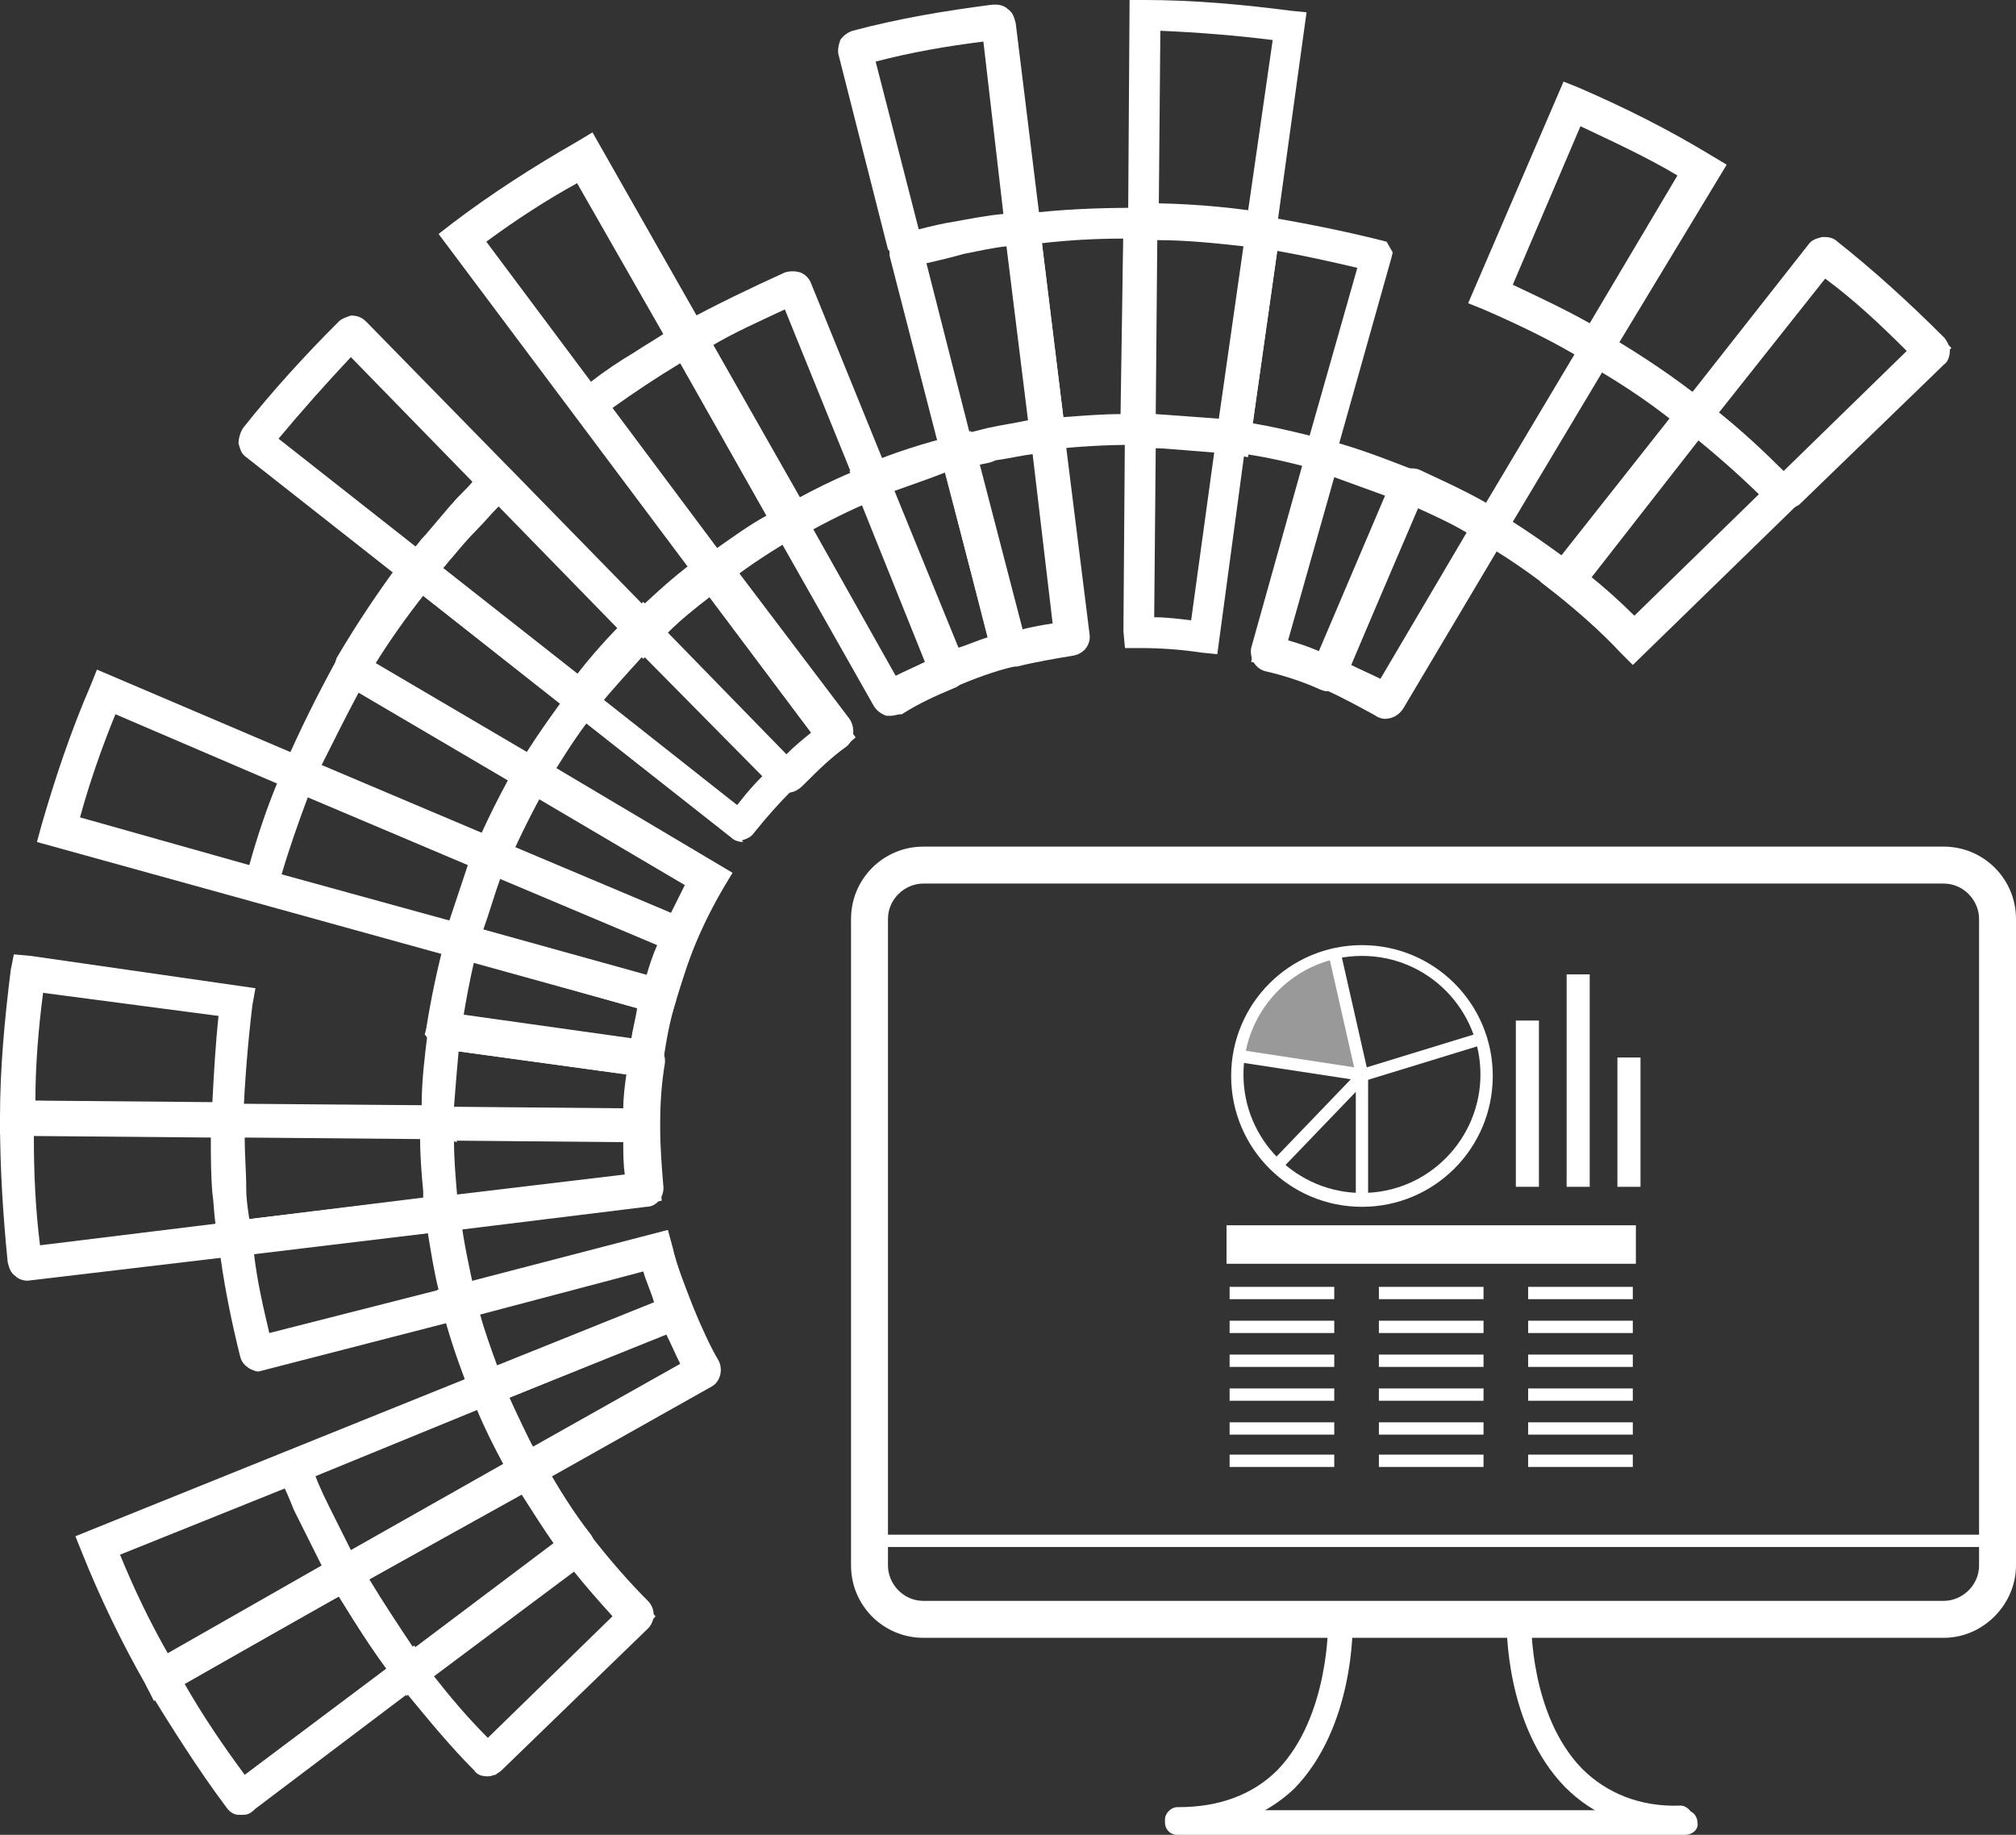 <?xml version="1.0" encoding="utf-8"?>
<!-- Generator: Adobe Illustrator 18.1.0, SVG Export Plug-In . SVG Version: 6.00 Build 0)  -->
<!DOCTYPE svg PUBLIC "-//W3C//DTD SVG 1.1//EN" "http://www.w3.org/Graphics/SVG/1.1/DTD/svg11.dtd">
<svg version="1.1" xmlns="http://www.w3.org/2000/svg" xmlns:xlink="http://www.w3.org/1999/xlink" x="0px" y="0px"
	 viewBox="0 0 131 119.2" width="131" height="119.2" enable-background="new 0 0 131 119.2" xml:space="preserve">
<rect x="0" y="0" width="131" height="119.2" fill="#333333" stroke="none"/>
<g id="Layer_2">
	<g>
		<path fill="#FFFFFF" d="M126.3,106.4H60c-2.6,0-4.7-2.1-4.7-4.7v-42c0-2.6,2.1-4.7,4.7-4.7h66.3c2.6,0,4.7,2.1,4.7,4.7v42
			C131,104.2,128.9,106.4,126.3,106.4z M60,57.4c-1.2,0-2.3,1-2.3,2.3v42c0,1.2,1,2.3,2.3,2.3h66.3c1.2,0,2.3-1,2.3-2.3v-42
			c0-1.2-1-2.3-2.3-2.3H60z"/>
		<path fill="#FFFFFF" d="M129.9,100.5H56.5c-0.2,0-0.4-0.2-0.4-0.4s0.2-0.4,0.4-0.4h73.4c0.2,0,0.4,0.2,0.4,0.4
			S130.1,100.5,129.9,100.5z"/>
		<g>
			<path fill="#FFFFFF" d="M76.6,119c0,0-0.1,0-0.1,0c-0.5,0-0.8-0.4-0.8-0.8c0-0.4,0.4-0.8,0.8-0.8c0,0,0.1,0,0.1,0
				c2.6,0,4.8-0.8,6.4-2.4c3.4-3.5,3.3-9.6,3.3-9.6c0-0.5,0.3-0.8,0.8-0.8c0.4,0,0.8,0.3,0.8,0.8c0,0.3,0.1,6.8-3.8,10.8
				C82.2,118,79.6,119,76.6,119z"/>
			<path fill="#FFFFFF" d="M109.2,119c-3.1,0-5.6-1-7.5-2.9c-3.9-4-3.8-10.5-3.8-10.8c0-0.5,0.4-0.8,0.8-0.8c0.5,0,0.8,0.4,0.8,0.8
				c0,0.1-0.1,6.1,3.3,9.6c1.6,1.6,3.8,2.5,6.4,2.4c0,0,0,0,0,0c0.4,0,0.8,0.4,0.8,0.8c0,0.5-0.4,0.8-0.8,0.8
				C109.3,119,109.3,119,109.2,119z"/>
			<path fill="#FFFFFF" d="M109.5,119.2h-33c-0.5,0-0.8-0.4-0.8-0.8c0-0.5,0.4-0.8,0.8-0.8h33c0.5,0,0.8,0.4,0.8,0.8
				C110.4,118.8,110,119.2,109.5,119.2z"/>
		</g>
		<g>
			<g>
				<rect x="79.9" y="83.6" fill="#FFFFFF" width="6.8" height="0.8"/>
				<rect x="79.9" y="85.8" fill="#FFFFFF" width="6.8" height="0.8"/>
				<rect x="79.9" y="88" fill="#FFFFFF" width="6.8" height="0.8"/>
				<rect x="79.9" y="90.2" fill="#FFFFFF" width="6.8" height="0.8"/>
				<rect x="79.9" y="92.4" fill="#FFFFFF" width="6.8" height="0.8"/>
				<rect x="79.9" y="94.5" fill="#FFFFFF" width="6.8" height="0.8"/>
			</g>
			<g>
				<rect x="89.6" y="83.6" fill="#FFFFFF" width="6.8" height="0.8"/>
				<rect x="89.6" y="85.8" fill="#FFFFFF" width="6.8" height="0.8"/>
				<rect x="89.6" y="88" fill="#FFFFFF" width="6.8" height="0.8"/>
				<rect x="89.6" y="90.2" fill="#FFFFFF" width="6.8" height="0.8"/>
				<rect x="89.6" y="92.4" fill="#FFFFFF" width="6.8" height="0.8"/>
				<rect x="89.6" y="94.5" fill="#FFFFFF" width="6.8" height="0.8"/>
			</g>
			<g>
				<rect x="99.3" y="83.6" fill="#FFFFFF" width="6.8" height="0.8"/>
				<rect x="99.3" y="85.8" fill="#FFFFFF" width="6.8" height="0.8"/>
				<rect x="99.3" y="88" fill="#FFFFFF" width="6.8" height="0.8"/>
				<rect x="99.3" y="90.2" fill="#FFFFFF" width="6.8" height="0.8"/>
				<rect x="99.3" y="92.4" fill="#FFFFFF" width="6.8" height="0.8"/>
				<rect x="99.3" y="94.5" fill="#FFFFFF" width="6.8" height="0.8"/>
			</g>
			<rect x="98.5" y="66.3" fill="#FFFFFF" width="1.5" height="10.8"/>
			<rect x="101.8" y="63.3" fill="#FFFFFF" width="1.5" height="13.8"/>
			<rect x="105.1" y="68.7" fill="#FFFFFF" width="1.5" height="8.4"/>
			<g>
				<line fill="#FFFFFF" x1="79.7" y1="80.9" x2="106.3" y2="80.9"/>
				<rect x="79.7" y="79.6" fill="#FFFFFF" width="26.6" height="2.5"/>
			</g>
			<path opacity="0.5" fill="#FFFFFF" d="M80.6,68.8c3,0.5,7.8,1.1,7.8,1.1l-1.8-7.7C83.4,62.9,81,65.5,80.6,68.8z"/>
			<g>
				<g>
					<path fill="#FFFFFF" d="M88.5,78.4c-4.7,0-8.5-3.8-8.5-8.5s3.8-8.5,8.5-8.5s8.5,3.8,8.5,8.5S93.2,78.4,88.5,78.4z M88.5,62.1
						c-4.3,0-7.7,3.5-7.7,7.7c0,4.3,3.5,7.7,7.7,7.7c4.3,0,7.7-3.5,7.7-7.7C96.2,65.6,92.8,62.1,88.5,62.1z"/>
				</g>
				<g>
					<rect x="88.1" y="69.9" fill="#FFFFFF" width="0.8" height="8.1"/>
					
						<rect x="92" y="64.6" transform="matrix(0.293 0.956 -0.956 0.293 130.976 -39.798)" fill="#FFFFFF" width="0.8" height="8.1"/>
					
						<rect x="83.5" y="65.5" transform="matrix(0.221 0.975 -0.975 0.221 132.506 -34.116)" fill="#FFFFFF" width="8.1" height="0.8"/>
					
						<rect x="80.4" y="68.8" transform="matrix(0.989 0.151 -0.151 0.989 11.442 -11.979)" fill="#FFFFFF" width="8.1" height="0.8"/>
					
						<rect x="85.3" y="68.7" transform="matrix(0.721 0.693 -0.693 0.721 74.405 -39.074)" fill="#FFFFFF" width="0.8" height="8.1"/>
				</g>
			</g>
		</g>
	</g>
</g>
<g id="Layer_1">
	<g id="XMLID_6287_">
		<g id="XMLID_6348_">
			<g>
				<path fill="#FFFFFF" d="M10,110.5l-0.5-1c-1.6-2.8-3-5.7-4.2-8.7l-0.4-1l25.3-10.2c-0.6-1.6-1.1-3.1-1.5-4.7l-0.3-1.1l15-3.9
					l0.3,1.1c0.3,1.3,0.8,2.5,1.3,3.8l0.4,1l-12.3,5c0.6,1.4,1.3,2.8,2.1,4.2l0.5,1L10,110.5z M7.5,100.9c1,2.3,2.1,4.6,3.3,6.8
					L33,95.2c-0.7-1.2-1.3-2.5-1.8-3.8L7.5,100.9z M30.9,85.3c0.4,1.3,0.8,2.5,1.3,3.8l10.7-4.3c-0.3-0.8-0.6-1.6-0.8-2.4L30.9,85.3
					z"/>
				<path fill="#FFFFFF" d="M10.1,110.2l-0.5-0.9c-1.5-2.7-2.9-5.6-4.1-8.4l-0.4-0.9l14.4-5.8l0.4,0.9c0.3,0.8,0.6,1.5,1,2.3
					c0.7,1.5,1.4,2.9,2.2,4.3l0.5,0.9L10.1,110.2z M7.8,101c0.9,2.2,1.9,4.3,3.1,6.4l10-5.7c-0.6-1.2-1.2-2.4-1.8-3.6
					c-0.2-0.5-0.4-1-0.6-1.4L7.8,101z"/>
				<path fill="#FFFFFF" d="M22.1,103.4l-0.5-0.9c-0.6-1.1-1.2-2.2-1.8-3.3c-0.6-1.1-1.1-2.3-1.5-3.5l-0.4-0.9l14.2-5.7l0.4,0.9
					c0.7,1.7,1.5,3.4,2.4,5l0.5,0.9L22.1,103.4z M20.5,95.9c0.3,0.8,0.7,1.6,1.1,2.4c0.4,0.8,0.8,1.6,1.2,2.4l9.9-5.6
					c-0.6-1.1-1.2-2.3-1.7-3.5L20.5,95.9z"/>
				<path fill="#FFFFFF" d="M31.2,91.4l-0.4-0.9c-0.7-1.8-1.3-3.7-1.8-5.5l-0.3-1l14.6-3.7l0.3,1c0.3,1.2,0.7,2.4,1.2,3.6l0.4,0.9
					L31.2,91.4z M31.2,85.4c0.3,1.1,0.7,2.2,1.1,3.3l10.2-4.1c-0.2-0.7-0.5-1.3-0.7-2L31.2,85.4z"/>
				<path fill="#FFFFFF" d="M15.9,73.9L0,73.7l0-1.1c0-3.2,0.3-6.4,0.7-9.6L0.9,62L2,62.1l14.6,2.1l-0.2,1.1c-0.3,2.5-0.5,5-0.6,7.5
					L15.9,73.9z M2,71.8l11.9,0.1c0-2,0.2-4,0.4-6L2.6,64.2C2.3,66.7,2.1,69.3,2,71.8z"/>
				<path fill="#FFFFFF" d="M15.7,73.7L0.2,73.5l0-1c0-3.1,0.3-6.2,0.7-9.3l0.1-1l15.3,2.1l-0.1,1c-0.3,2.4-0.5,4.9-0.5,7.3
					L15.7,73.7z M2.3,71.5l11.5,0.1c0.1-1.9,0.2-3.7,0.4-5.6L2.8,64.5C2.5,66.8,2.3,69.2,2.3,71.5z"/>
				<path fill="#FFFFFF" d="M43.6,66.1L2.4,54.7l0.3-1.1c0.9-3.1,1.9-6.1,3.2-9.1l0.4-1l25.1,10.7c0.7-1.5,1.4-3,2.3-4.4l0.6-1
					l13.3,7.9l-0.6,1c-0.7,1.2-1.3,2.4-1.8,3.6c-0.5,1.2-0.9,2.5-1.3,3.8L43.6,66.1z M4.9,53.3l37.3,10.3c0.3-1.1,0.7-2.1,1.1-3.1
					c0.4-1.1,0.9-2.1,1.5-3.1l-9.9-5.8c-0.8,1.4-1.5,2.8-2.1,4.3l-0.4,0.9l-25-10.6C6.4,48.5,5.6,50.9,4.9,53.3z"/>
				<path fill="#FFFFFF" d="M43.4,65.8l-14.5-4l0.3-1c0.5-1.9,1.2-3.7,1.9-5.5l0.4-0.9l13.8,5.9l-0.4,0.9c-0.5,1.1-0.9,2.4-1.2,3.6
					L43.4,65.8z M31.4,60.4L42,63.4c0.2-0.7,0.4-1.3,0.7-2l-10.2-4.3C32.1,58.2,31.8,59.3,31.4,60.4z"/>
				<path fill="#FFFFFF" d="M30.6,62.3l-14.8-4.1l0.3-1c0.7-2.4,1.5-4.8,2.5-7.1l0.4-0.9l14.1,6l-0.4,0.9c-0.7,1.7-1.3,3.4-1.8,5.3
					L30.6,62.3z M18.3,56.8l10.9,3c0.4-1.2,0.8-2.4,1.2-3.6l-10.4-4.4C19.4,53.4,18.8,55.1,18.3,56.8z"/>
				<path fill="#FFFFFF" d="M44.6,62l-13.8-5.9l0.4-0.9c0.7-1.8,1.6-3.5,2.6-5.2l0.5-0.9l12.9,7.6l-0.5,0.9
					c-0.6,1.1-1.2,2.2-1.7,3.4L44.6,62z M33.4,55l10.2,4.3c0.3-0.6,0.6-1.2,0.9-1.8L35,51.9C34.4,52.9,33.9,54,33.4,55z"/>
				<path fill="#FFFFFF" d="M17.6,58.7L2.7,54.5l0.3-1c0.8-3,1.9-6,3.1-8.8l0.4-0.9l14.2,6l-0.4,0.9c-1,2.3-1.8,4.6-2.4,6.9
					L17.6,58.7z M5.2,53.1l11,3.1c0.5-1.8,1.1-3.6,1.8-5.3L7.5,46.4C6.6,48.6,5.8,50.9,5.2,53.1z"/>
				<path fill="#FFFFFF" d="M61,45l-5.8-14.4l1-0.4c1.9-0.8,3.8-1.4,5.8-1.9l1.1-0.3L67,43l-1.1,0.3c-1.3,0.3-2.6,0.8-3.8,1.3L61,45
					z M57.8,31.8l4.3,10.7c0.8-0.3,1.6-0.6,2.4-0.8l-2.9-11.1C60.4,30.9,59.1,31.3,57.8,31.8z"/>
				<path fill="#FFFFFF" d="M61.1,44.7l-5.6-13.9l0.9-0.4c1.8-0.7,3.7-1.4,5.5-1.8l1-0.3l3.8,14.5l-1,0.3c-1.2,0.3-2.4,0.7-3.6,1.2
					L61.1,44.7z M58.1,31.9l4.1,10.2c0.7-0.2,1.3-0.5,2-0.7l-2.8-10.7C60.4,31.1,59.2,31.5,58.1,31.9z"/>
				<path fill="#FFFFFF" d="M106.1,43.2l-0.8-0.8c-1.3-1.4-2.8-2.7-4.3-3.9l-0.9-0.7l9.8-12.4l0.9,0.7c2.1,1.6,4,3.4,5.8,5.3
					l0.8,0.8L106.1,43.2z M102.9,37.5c1.1,0.9,2.2,1.9,3.2,2.9l8.5-8.2c-1.4-1.4-2.8-2.7-4.3-3.9L102.9,37.5z"/>
				<path fill="#FFFFFF" d="M106.1,42.8l-0.7-0.7c-1.3-1.3-2.7-2.6-4.2-3.7l-0.8-0.6l9.5-12.1l0.8,0.6c2,1.6,3.9,3.3,5.7,5.1
					l0.7,0.7L106.1,42.8z M103.3,37.4c1,0.8,2,1.7,2.9,2.6l8.1-7.9c-1.3-1.3-2.6-2.4-4-3.6L103.3,37.4z"/>
				<path fill="#FFFFFF" d="M67.3,29.3L65.5,14l1-0.1c2.4-0.3,4.8-0.4,7.3-0.4l1.3,0l-0.2,15.4l-1.3,0c-1.7,0-3.5,0.1-5.3,0.3
					L67.3,29.3z M67.7,15.8l1.4,11.3c1.3-0.1,2.6-0.2,3.8-0.2L73,15.5C71.2,15.5,69.4,15.6,67.7,15.8z"/>
				<path fill="#FFFFFF" d="M82.8,16l-1-0.2c-2.4-0.3-5-0.5-7.5-0.6l-1,0L73.4,0l1,0c3.2,0,6.4,0.3,9.5,0.7l1,0.1L82.8,16z
					 M75.3,13.3c2,0.1,3.9,0.2,5.8,0.4l1.6-11.1c-2.4-0.3-4.9-0.5-7.3-0.6L75.3,13.3z"/>
				<path fill="#FFFFFF" d="M46.1,38.7L28.5,15.2l0.9-0.7c2.5-1.9,5.3-3.7,8.1-5.3l1-0.6l14.5,25.5l-1,0.6c-1.7,1-3.3,2-4.8,3.2
					L46.1,38.7z M31.3,15.6l15.3,20.3c1.1-0.8,2.3-1.6,3.6-2.4L37.6,11.5C35.4,12.8,33.3,14.2,31.3,15.6z"/>
				<path fill="#FFFFFF" d="M46.2,38.4L37,26.1l0.8-0.6c2-1.5,4.1-2.9,6.3-4.2l0.9-0.5l7.6,13.4l-0.9,0.5c-1.6,0.9-3.2,2-4.7,3.1
					L46.2,38.4z M39.8,26.5l6.8,9.1c1-0.7,2.1-1.5,3.2-2.1l-5.6-9.9C42.7,24.5,41.2,25.5,39.8,26.5z"/>
				<path fill="#FFFFFF" d="M38,27.5l-9.2-12.2l0.8-0.6c2.5-1.9,5.1-3.6,7.8-5.1l0.9-0.5l7.5,13.3L45,22.9c-0.9,0.5-1.8,1.1-2.7,1.6
					c-1.2,0.8-2.3,1.6-3.4,2.4L38,27.5z M31.6,15.7l6.8,9.1c0.9-0.7,1.8-1.3,2.8-1.9c0.6-0.4,1.3-0.8,1.9-1.2l-5.6-9.8
					C35.5,13,33.5,14.3,31.6,15.7z"/>
				<path fill="#FFFFFF" d="M104.1,24.1l-1-0.6c-2.1-1.3-4.4-2.4-6.7-3.4l-1-0.4l6.2-14.4l1,0.4c3,1.3,5.8,2.7,8.6,4.4l1,0.6
					L104.1,24.1z M98,18.7c1.9,0.8,3.7,1.7,5.4,2.7l6-10c-2.2-1.3-4.4-2.4-6.8-3.4L98,18.7z"/>
				<path fill="#FFFFFF" d="M104.1,23.8l-0.9-0.5c-2.1-1.2-4.3-2.4-6.6-3.3l-0.9-0.4l6-14l0.9,0.4c2.9,1.2,5.7,2.7,8.3,4.2l0.9,0.5
					L104.1,23.8z M98.3,18.5c1.7,0.8,3.4,1.6,5,2.5l5.7-9.6c-2-1.2-4.2-2.2-6.3-3.2L98.3,18.5z"/>
			</g>
		</g>
		<g id="XMLID_6308_">
			<g>
				<path fill="#FFFFFF" d="M15.7,117.9l-0.2,0c-0.3,0-0.6-0.2-0.8-0.5c-1.8-2.4-3.5-5.1-5.1-7.7c-0.2-0.3-0.2-0.7-0.1-1
					c0.1-0.3,0.3-0.6,0.6-0.8l11.6-6.6c0.6-0.3,1.4-0.1,1.8,0.5c1,1.8,2.1,3.5,3.3,5.2l0.1-0.1L27,107l9.7-7.3
					c0.5-0.4,1.4-0.3,1.8,0.2c1.1,1.4,2.3,2.8,3.6,4.1c0.5,0.5,0.5,1.3,0,1.8l-9.5,9.2c-0.2,0.2-0.6,0.4-0.9,0.4
					c-0.4,0-0.7-0.1-0.9-0.4c-1.5-1.5-2.9-3.2-4.3-4.9l-0.1,0.1l0-0.1l-9.8,7.4C16.2,117.9,16,117.9,15.7,117.9z M11.7,109.3
					c1.3,2.2,2.7,4.3,4.2,6.4l9.6-7.2c-1.2-1.6-2.3-3.3-3.3-5.1L11.7,109.3z M27.9,108.8c1.2,1.5,2.5,3,3.8,4.4l8.4-8.3
					c-1-1.1-1.9-2.1-2.8-3.2L27.9,108.8z"/>
				<path fill="#FFFFFF" d="M15.7,117.7l-0.1,0l-0.4-0.1l-0.3-0.4c-1.8-2.4-3.5-5-5.1-7.7l-0.2-0.3l0.2-0.9l0.4-0.3l11.9-6.7l0.9,0
					l0.3,0.5c1.2,2.1,2.5,4.1,4,6l0.6,0.8l-0.8,0.7l-11,8.2L15.7,117.7z M12,109.4c1.2,2.1,2.5,4,3.9,5.9l9.2-6.9
					c-1.1-1.5-2.1-3.1-3.1-4.7L12,109.4z"/>
				<path fill="#FFFFFF" d="M31.7,115.3l-0.5,0l-0.3-0.3c-1.7-1.8-3.4-3.7-4.9-5.6l-0.2-0.3l0.1-0.9l0.4-0.3l10.8-8.1l0.9,0l0.3,0.4
					c1.1,1.4,2.3,2.8,3.6,4.1l0.7,0.7l-0.7,0.8l-9.7,9.5L31.7,115.3z M28.2,108.9c1.1,1.4,2.2,2.7,3.5,4l8.1-7.9
					c-0.9-1-1.7-1.9-2.5-2.9L28.2,108.9z"/>
				<path fill="#FFFFFF" d="M34.3,96.6l-0.3,0c-0.3-0.1-0.6-0.3-0.8-0.6c-0.9-1.6-1.7-3.4-2.5-5.1c-0.1-0.3-0.1-0.7,0-1
					c0.1-0.3,0.4-0.6,0.7-0.7l12-4.8c0.7-0.3,1.4,0.1,1.7,0.7c0.5,1.1,1,2.3,1.6,3.3c0.3,0.6,0.1,1.4-0.5,1.7L35,96.4
					C34.8,96.5,34.5,96.6,34.3,96.6z M32.8,90.7c0.5,1.2,1.1,2.5,1.7,3.6l10-5.7c-0.4-0.7-0.8-1.5-1.1-2.3L32.8,90.7z"/>
				<path fill="#FFFFFF" d="M34.3,96.4l-0.3,0l-0.4-0.1l-0.3-0.4c-0.9-1.7-1.8-3.4-2.5-5.1l-0.2-0.4l0.3-0.8l0.4-0.2l12.2-4.9l0.9,0
					l0.3,0.6c0.5,1.2,1,2.3,1.6,3.4l0.2,0.4l-0.2,0.8l-0.4,0.2l-11.5,6.5L34.3,96.4z M33.1,90.8c0.5,1.1,1,2.1,1.5,3.2l9.6-5.4
					c-0.3-0.6-0.6-1.3-0.9-1.9L33.1,90.8z"/>
				<path fill="#FFFFFF" d="M1.8,83.2c-0.3,0-0.6-0.1-0.8-0.3c-0.3-0.2-0.4-0.5-0.5-0.9C0.2,79,0,75.9,0,72.8c0-0.4,0.1-0.7,0.4-0.9
					c0.2-0.2,0.5-0.4,0.9-0.4l13.4,0.2c0.1,0,0.1,0,0.2,0c0.1,0,0.1,0,0.2,0l12.3,0.1c0-1.6,0.2-3.2,0.4-4.8c0-0.3,0.2-0.7,0.5-0.9
					c0.2-0.2,0.5-0.3,0.8-0.3l0.2,0l12.8,1.8c0.7,0.1,1.2,0.8,1.1,1.5c-0.2,1.2-0.3,2.5-0.3,3.8c0,0.1,0,0.1,0,0.2
					c0,0.1,0,0.1,0,0.2c0,1.2,0.1,2.5,0.2,3.7c0.1,0.7-0.4,1.4-1.1,1.4l-13,1.6c0,0,0,0,0,0c-0.1,0-0.1,0-0.2,0l-13.3,1.6
					c0,0,0,0,0,0c-0.1,0-0.1,0-0.2,0L1.8,83.2z M2,73.5c0,2.5,0.1,5.1,0.4,7.6l12.3-1.5l0.4-0.4l0.5,0.3L28.2,78l0.4-0.4l0.5,0.3
					l11.9-1.4c-0.1-1-0.1-2-0.2-3l-0.3-0.4l0.3-0.4c0-1,0.1-2.1,0.2-3.1L29.6,68c-0.2,1.5-0.3,3.1-0.3,4.7l0.4,1.5l-1.5-0.4
					l-12.9-0.1L14.8,74l-0.4-0.3L2,73.5z"/>
				<path fill="#FFFFFF" d="M1.8,83H1.4l-0.6-0.5L0.7,82c-0.4-3.1-0.5-6.2-0.5-9.2l0-0.4l0.6-0.6l0.5,0l14.3,0.2l0.1,1
					c0,0.3,0,0.5,0,0.7c0,1.2,0.1,2.4,0.1,3.6c0.1,0.9,0.2,1.9,0.3,2.8l0.1,1l-1,0.2L1.8,83z M2.2,73.8c0,2.4,0.1,4.7,0.4,7.1
					L14,79.5c-0.1-0.7-0.1-1.3-0.2-2c-0.1-1.2-0.1-2.4-0.1-3.6L2.2,73.8z"/>
				<path fill="#FFFFFF" d="M15.4,81.3l-0.9,0l-0.2-0.9c-0.1-1-0.2-2-0.3-3c-0.1-1.2-0.1-2.4-0.1-3.6l0-0.8l0-0.4l0.6-0.6l0.5,0
					l14.2,0.2l0.1,1.4c0,1.2,0.1,2.5,0.2,3.7l0,0.2c0,0.3,0.1,0.6,0.1,0.9l0,0.1l0,0.2l0.1,0.9l-1,0.2L15.4,81.3z M15.9,73.9
					c0,1.1,0.1,2.2,0.1,3.3c0,0.7,0.1,1.3,0.2,2l11.3-1.4c0,0,0-0.1,0-0.1l0,0l0-0.3c-0.1-1.1-0.2-2.2-0.2-3.4L15.9,73.9z"/>
				<path fill="#FFFFFF" d="M28.9,79.7h-0.3l-0.6-0.5l-0.2-1.4l0,0c-0.1-1.4-0.2-2.8-0.2-4.2l0-0.9l0.6-0.6l0.5,0l13.9,0.2l0.1,1
					c0,1.2,0.1,2.5,0.2,3.7l0.1,1l-1.1,0.2L28.9,79.7z M29.7,77.6L29.7,77.6l10.9-1.3c-0.1-0.7-0.1-1.4-0.1-2.1l-11-0.1
					C29.5,75.3,29.6,76.4,29.7,77.6L29.7,77.6z"/>
				<path fill="#FFFFFF" d="M41.5,74L41.5,74l-13.3-0.2l-0.6-0.6l0-0.4c0-2,0.2-3.9,0.4-5.7l0.1-0.4l0.6-0.5l0.5,0l0.1,0l13.7,1.9
					l-0.1,1c-0.2,1.2-0.3,2.5-0.3,3.8l0,0.4L41.9,74L41.5,74z M29.5,71.9l11,0.1c0-0.7,0.1-1.5,0.2-2.2l-10.9-1.5
					C29.7,69.4,29.6,70.6,29.5,71.9z"/>
				<path fill="#FFFFFF" d="M31.9,56.7c-0.2,0-0.4,0-0.5-0.1l-12.2-5.2c-0.3-0.1-0.6-0.4-0.7-0.7c-0.1-0.3-0.1-0.7,0-1
					c1-2.3,2.1-4.5,3.3-6.7c0.2-0.3,0.5-0.5,0.8-0.6l0.3,0c0.2,0,0.5,0.1,0.7,0.2L35,49.3c0.6,0.4,0.8,1.1,0.5,1.8
					c-0.9,1.6-1.7,3.2-2.4,4.8C32.9,56.4,32.4,56.7,31.9,56.7z M20.6,49.8l10.9,4.6c0.6-1.3,1.2-2.6,1.9-3.8l-10.2-6
					C22.3,46.3,21.4,48.1,20.6,49.8z"/>
				<path fill="#FFFFFF" d="M31.9,56.4h-0.2l-0.2-0.1L18.9,51l-0.4-0.8l0.2-0.4c1-2.2,2.1-4.5,3.3-6.6l0.2-0.4l0.7-0.2h0.3l0.3,0.2
					L35.8,50l-0.5,0.9c-0.9,1.6-1.7,3.2-2.4,4.9l-0.3,0.6L31.9,56.4z M20.9,49.7l10.4,4.4c0.5-1.1,1.1-2.3,1.7-3.4L23.3,45
					C22.5,46.5,21.7,48.1,20.9,49.7z"/>
				<path fill="#FFFFFF" d="M51.1,51.5c-0.3,0-0.7-0.1-0.9-0.4l-8.3-8.4l-0.1,0.1l-0.1-0.1c-1,1.1-2,2.2-2.9,3.3
					c-0.4,0.5-1.3,0.6-1.8,0.2l-10.4-8.2c0,0-0.1-0.1-0.1-0.1c-0.1,0-0.1-0.1-0.2-0.1L16,29.7c-0.3-0.2-0.4-0.5-0.5-0.9
					c0-0.3,0.1-0.7,0.3-1c1.9-2.4,4-4.7,6.2-6.9c0.2-0.2,0.5-0.3,0.8-0.4c0.4,0,0.7,0.1,1,0.4l9.2,9.4c0,0,0.1,0.1,0.1,0.1
					c0,0,0.1,0.1,0.1,0.1l8.5,8.7l0.1-0.1l0.1,0.1c1.2-1.1,2.3-2.1,3.6-3c0.2-0.2,0.5-0.3,0.8-0.3l0.2,0c0.4,0.1,0.7,0.2,0.9,0.5
					l7.8,10.3c0.4,0.6,0.3,1.4-0.2,1.8c-1,0.7-1.9,1.6-2.8,2.5C51.8,51.4,51.5,51.5,51.1,51.5z M43.1,41.1l8,8.2
					c0.6-0.6,1.3-1.2,1.9-1.7l-6.9-9.2C45.1,39.2,44.1,40.1,43.1,41.1z M28.1,36.6l9.7,7.6c0.9-1.1,1.9-2.2,2.8-3.2L32,32.3
					l-0.5-0.1l-0.1-0.5l-8.6-8.8c-1.8,1.8-3.5,3.7-5.1,5.7l9.7,7.6l0.5,0L28.1,36.6z"/>
				<path fill="#FFFFFF" d="M51.1,51.3h-0.4L50.4,51l-9.7-9.9l0.7-0.8c1.4-1.3,2.8-2.6,4.3-3.7l0.3-0.2l0.5,0l0.4,0.1l0.3,0.3
					l8.4,11.1l-0.8,0.7c-1,0.8-1.9,1.6-2.9,2.5l-0.3,0.3L51.1,51.3z M43.4,41.1l7.7,7.9c0.5-0.5,1.1-1,1.6-1.4l-6.6-8.8
					C45.2,39.5,44.3,40.2,43.4,41.1z"/>
				<path fill="#FFFFFF" d="M37.9,46.3h-0.3L37.2,46l-11.2-8.8l0.5-0.9c0.4-0.5,0.8-1,1.2-1.4l0.1-0.1c0.5-0.7,1.1-1.3,1.6-1.9
					c0.7-0.8,1.4-1.5,2.1-2.2l0.3-0.3l0.9,0l0.3,0.3L43.1,41l-0.7,0.8c-1.3,1.3-2.5,2.6-3.6,4.1l-0.3,0.4L37.9,46.3z M28.8,36.9
					l8.9,7c0.8-1,1.7-2,2.6-2.9l-7.9-8.1c-0.5,0.5-0.9,1-1.4,1.5c-0.6,0.6-1.1,1.2-1.6,1.8C29.2,36.4,29,36.7,28.8,36.9z"/>
				<path fill="#FFFFFF" d="M27.2,37.9l-0.3,0l-0.3-0.2l-10.8-8.4l-0.1-0.9l0.3-0.4c1.9-2.4,4-4.7,6.2-6.9l0.3-0.3l0.6,0l0.4,0.1
					l0.3,0.2l9.9,10.1l-0.7,0.8c-0.7,0.7-1.3,1.3-1.9,2l-0.1,0.1c-0.5,0.6-1.1,1.2-1.6,1.9l-0.1,0.1c-0.4,0.4-0.7,0.9-1.1,1.3
					L28,37.6l-0.3,0.3L27.2,37.9z M18.1,28.5l8.9,7c0.2-0.2,0.3-0.4,0.5-0.6l0.1-0.1c0.6-0.7,1.1-1.3,1.7-2l0.1-0.1
					c0.4-0.5,0.9-0.9,1.3-1.4l-7.9-8.1C21.2,24.9,19.6,26.7,18.1,28.5z"/>
				<path fill="#FFFFFF" d="M90,46.7c-0.2,0-0.5-0.1-0.6-0.2c-1.1-0.6-2.2-1.2-3.3-1.7c-0.6-0.3-0.9-1-0.7-1.7l5.1-11.9
					c0.1-0.3,0.4-0.6,0.7-0.7c0.3-0.1,0.7-0.1,1,0c1.7,0.8,3.5,1.6,5.1,2.6c0.3,0.2,0.5,0.5,0.6,0.8c0.1,0.3,0,0.7-0.1,1l-6.6,11.1
					C90.9,46.5,90.4,46.7,90,46.7z M87.5,43.3c0.8,0.4,1.5,0.7,2.2,1.1l5.9-9.9c-1.2-0.7-2.4-1.3-3.6-1.8L87.5,43.3z"/>
				<path fill="#FFFFFF" d="M90,46.5h-0.3l-0.3-0.2c-1-0.6-2.2-1.2-3.3-1.7l-0.9-0.4l0.3-1l5.2-12.2l0.6-0.3l0.5,0l0.2,0.1
					c1.7,0.7,3.4,1.6,5,2.6l0.3,0.2l0.3,0.8l-0.2,0.4l-6.9,11.6L90,46.5z M87.8,43.2c0.6,0.3,1.3,0.6,1.9,0.9l5.6-9.5
					c-1-0.6-2.1-1.1-3.2-1.6L87.8,43.2z"/>
				<path fill="#FFFFFF" d="M65.7,43.3c-0.6,0-1.1-0.4-1.3-1l-3.2-12.5c0-0.1,0-0.1,0-0.2c0-0.1,0-0.1-0.1-0.2l-3.3-12.8
					c0-0.1,0-0.1,0-0.2c0-0.1,0-0.1-0.1-0.2L54.5,3.6c-0.1-0.3,0-0.7,0.1-1c0.2-0.3,0.5-0.5,0.8-0.6c3-0.8,6-1.3,9.1-1.7l0.2,0
					c0.3,0,0.6,0.1,0.8,0.3c0.3,0.2,0.4,0.5,0.5,0.9l1.6,13c0,0.1,0,0.1,0,0.2c0,0.1,0,0.1,0,0.2L69.2,28c0,0.1,0,0.1,0,0.2
					c0,0.1,0,0.1,0,0.2l1.6,12.8c0.1,0.7-0.4,1.3-1.1,1.4c-1.2,0.2-2.4,0.4-3.6,0.7L65.7,43.3z M63.2,29.6l3,11.6
					c0.8-0.2,1.6-0.3,2.5-0.5l-1.4-11.9l-0.4-0.4l0.3-0.5l-1.5-12.7L65.3,15l0.3-0.5L64.1,2.4c-2.5,0.3-5,0.8-7.5,1.4l3.1,11.8
					l0.4,0.3l-0.2,0.5L63,28.8l0.4,0.3L63.2,29.6z"/>
				<path fill="#FFFFFF" d="M65.7,43.1h-0.8l-0.3-0.8l-3.3-12.9l0.4-0.8l0.4-0.1c0.7-0.2,1.3-0.3,2-0.5c1.2-0.2,2.3-0.4,3.5-0.6
					l0.5,0l0.6,0.5l0.1,0.5l1.7,13.8l-1,0.2c-1.2,0.2-2.5,0.4-3.6,0.7L65.7,43.1z M63.6,30.2l2.8,10.7c0.7-0.2,1.4-0.3,2-0.4
					l-1.3-11c-0.8,0.1-1.6,0.3-2.4,0.4C64.3,30.1,64,30.1,63.6,30.2z"/>
				<path fill="#FFFFFF" d="M62.4,30.2h-0.8l-0.3-0.8L58,16.3l0.4-0.8l0.4-0.1c1.1-0.3,2.3-0.6,3.5-0.8c1.3-0.2,2.6-0.5,3.8-0.6
					l0.5,0l0.7,0.5l0.1,0.5L69.1,29l-1,0.2l0,0c0,0,0,0,0,0l-0.1,0l0,0c-1.1,0.1-2.2,0.3-3.3,0.6c-0.7,0.1-1.3,0.3-2,0.5L62.4,30.2z
					 M60.2,17.1l2.8,11c0.4-0.1,0.8-0.2,1.2-0.3c0.9-0.2,1.7-0.3,2.6-0.5l-1.4-11.3c-0.9,0.1-1.8,0.3-2.8,0.5
					C61.9,16.7,61.1,16.9,60.2,17.1z"/>
				<path fill="#FFFFFF" d="M59,17.1h-0.3l-0.6-0.4L58,16.3L54.6,3.2l0.3-0.5l0.2-0.3l0.4-0.1c3-0.8,6-1.3,9.1-1.7l0.5,0L65.6,1
					l0.1,0.4l1.7,14l-1.1,0.2c-1.3,0.2-2.6,0.4-3.9,0.6c-1.1,0.2-2.1,0.4-3.1,0.7L59,17.1z M56.9,4l2.8,10.9
					c0.8-0.2,1.6-0.4,2.3-0.5c1.1-0.2,2.1-0.4,3.2-0.5L63.9,2.7C61.5,3,59.2,3.4,56.9,4z"/>
				<path fill="#FFFFFF" d="M79.1,42.5l-1-0.1c-1.3-0.2-2.7-0.3-4-0.3l-1,0L73,41l0.1-13.3l0.6-0.6l0.5,0l0,0c2,0,3.9,0.2,5.8,0.4
					l0.4,0.1l0.6,0.8L79.1,42.5z M75,40.1c0.8,0,1.6,0.1,2.4,0.2l1.5-10.9c-1.2-0.1-2.5-0.2-3.8-0.3L75,40.1z"/>
				<path fill="#FFFFFF" d="M85.8,30.5l-0.3,0c-1.8-0.5-3.6-0.9-5.3-1.1l-0.4-0.1l-0.5-0.7l0-0.5l1.9-13.5l0.6-0.5l0.5,0l0.1,0
					c2.4,0.4,4.9,0.9,7.3,1.5l0.4,0.1l0.4,0.7l-0.1,0.4l-3.8,13.5L85.8,30.5z M81.4,27.5c1.2,0.2,2.5,0.5,3.7,0.8l3.1-10.9
					c-1.7-0.4-3.5-0.8-5.2-1.1L81.4,27.5z"/>
				<path fill="#FFFFFF" d="M51.4,34.9c-0.5,0-0.9-0.2-1.1-0.6l-6.5-11.5c-0.2-0.3-0.2-0.6-0.1-1c0.1-0.3,0.3-0.6,0.6-0.8
					c2.2-1.2,4.5-2.3,6.7-3.3c0.3-0.1,0.7-0.1,1,0c0.3,0.1,0.6,0.4,0.7,0.7l5,12.3c0.3,0.7,0,1.4-0.7,1.7c-1.7,0.7-3.3,1.5-4.9,2.4
					C51.8,34.9,51.6,34.9,51.4,34.9z M45.8,22.4l5.8,10.3c1.3-0.7,2.5-1.3,3.9-1.9l-4.4-11C49.3,20.6,47.5,21.5,45.8,22.4z"/>
				<path fill="#FFFFFF" d="M51.4,34.7l-0.6,0l-0.3-0.5l-6.7-11.9l0.2-0.8l0.4-0.2c2.2-1.2,4.4-2.3,6.7-3.3l0.2-0.1l0.4,0l0.6,0.2
					l0.2,0.5l5.1,12.6L57.3,32l-0.4,0.2c-1.7,0.7-3.3,1.5-4.9,2.4l-0.2,0.1L51.4,34.7z M46.2,22.5l5.6,9.9c1.1-0.6,2.3-1.2,3.5-1.7
					L51,20.1C49.3,20.9,47.7,21.6,46.2,22.5z"/>
				<path fill="#FFFFFF" d="M115.9,33.2c-0.3,0-0.7-0.1-0.9-0.4c-1.7-1.7-3.5-3.3-5.4-4.8c-0.6-0.4-0.7-1.3-0.2-1.8l8.1-10.3
					c0.2-0.3,0.5-0.4,0.9-0.5l0.2,0c0.3,0,0.6,0.1,0.8,0.3c2.4,1.9,4.7,4,6.9,6.2c0.2,0.2,0.4,0.6,0.4,0.9c0,0.3-0.1,0.7-0.4,0.9
					l-9.4,9.1C116.5,33,116.2,33.2,115.9,33.2z M111.3,26.8c1.6,1.3,3.1,2.6,4.5,4.1l8.4-8.1c-1.8-1.8-3.7-3.5-5.6-5.1L111.3,26.8z"
					/>
				<path fill="#FFFFFF" d="M115.9,32.9h-0.4l-0.3-0.3c-1.7-1.7-3.5-3.4-5.4-4.9l-0.8-0.6l0.6-0.9l8.4-10.6l0.6-0.1h0.4l0.3,0.2
					c2.4,1.9,4.7,4,6.8,6.2l0.7,0.7l-0.7,0.8l-9.6,9.4L115.9,32.9z M111.7,26.8c1.5,1.2,2.9,2.5,4.2,3.8l8-7.8
					c-1.7-1.7-3.4-3.3-5.3-4.7L111.7,26.8z"/>
			</g>
		</g>
		<g id="XMLID_6288_">
			<g>
				<path fill="#FFFFFF" d="M26.7,109.7c-0.4,0-0.8-0.2-1-0.5c-1.5-2-2.9-4.1-4.1-6.3c-0.2-0.3-0.2-0.6-0.1-0.9
					c0.1-0.3,0.3-0.6,0.6-0.8l11.6-6.6c0.6-0.3,1.4-0.1,1.7,0.5c0.9,1.6,1.9,3.2,3,4.6c0.2,0.3,0.3,0.6,0.2,0.9
					c0,0.3-0.2,0.6-0.5,0.8l-10.6,8C27.2,109.6,26.9,109.7,26.7,109.7z M23.6,102.6c1,1.7,2.1,3.3,3.2,4.9l9.4-7.1
					c-0.8-1.1-1.6-2.3-2.3-3.6L23.6,102.6z"/>
				<path fill="#FFFFFF" d="M26.7,109.5h-0.5l-0.3-0.4c-1.5-2-2.9-4.1-4.1-6.3l-0.2-0.4l0.2-0.8l0.4-0.2l12.5-7l0.5,0.9
					c0.9,1.6,2,3.2,3,4.7l0.6,0.8l-0.8,0.6L27,109.5L26.7,109.5z M24,102.6c0.9,1.5,1.9,3,2.9,4.5l9.1-6.8c-0.7-1-1.4-2.1-2.1-3.2
					L24,102.6z"/>
				<path fill="#FFFFFF" d="M16.8,89.1c-0.2,0-0.4-0.1-0.6-0.2c-0.3-0.2-0.5-0.4-0.6-0.8c-0.6-2.4-1.1-4.9-1.4-7.4
					c0-0.3,0.1-0.7,0.3-0.9c0.2-0.3,0.5-0.4,0.8-0.5l13.4-1.6c0.6,0,1.2,0.5,1.2,1.1c0.2,1.8,0.6,3.6,1,5.4c0.1,0.3,0,0.7-0.1,0.9
					c-0.2,0.3-0.4,0.5-0.8,0.6L16.8,89.1z M16.2,81.2c0.3,1.9,0.6,3.8,1.1,5.7L28.8,84c-0.3-1.4-0.6-2.8-0.8-4.2L16.2,81.2z"/>
				<path fill="#FFFFFF" d="M16.6,88.9l-0.7-0.4l-0.1-0.4c-0.6-2.4-1.1-4.9-1.4-7.4l0.8-0.1l-0.2-1l0.3-0.1l13.6-1.6l0.7,0.5
					l0.1,0.4c0.2,1.8,0.6,3.6,1,5.4l0.2,1L16.6,88.9z M16.5,81.4c0.2,1.8,0.6,3.5,1,5.2l11-2.8c-0.3-1.2-0.5-2.5-0.7-3.7L16.5,81.4z
					"/>
				<path fill="#FFFFFF" d="M42.9,70.1l-14.6-2l-0.7-0.9l0.1-0.4c0.3-1.9,0.7-3.8,1.2-5.7c0.1-0.3,0.3-0.6,0.6-0.8
					c0.2-0.1,0.4-0.2,0.6-0.2l0.3,0L43,63.6c0.3,0.1,0.6,0.3,0.8,0.6c0.2,0.3,0.2,0.6,0.1,0.9c-0.4,1.3-0.6,2.5-0.8,3.8L42.9,70.1z
					 M29.8,66.3l11.4,1.6c0.1-0.8,0.3-1.7,0.5-2.5l-11.1-3.1C30.3,63.6,30,65,29.8,66.3z"/>
				<path fill="#FFFFFF" d="M42.7,69.8l-14.2-2L28,67.2v-0.5c0.3-1.8,0.7-3.7,1.2-5.6l0.8,0.2l0.2-1l0.3,0l13.5,3.8l-0.3,1
					c-0.4,1.3-0.6,2.5-0.8,3.8L42.7,69.8z M30.1,66.1L41,67.6c0.1-0.7,0.3-1.4,0.4-2.1l-10.6-3C30.5,63.8,30.3,64.9,30.1,66.1z"/>
				<path fill="#FFFFFF" d="M48.3,54.7c-0.3,0-0.6-0.1-0.8-0.3L38.1,47c-0.9,1.2-1.7,2.5-2.5,3.8c-0.3,0.6-1.1,0.8-1.7,0.4
					l-11.5-6.8c-0.3-0.2-0.5-0.4-0.6-0.8c-0.1-0.3,0-0.7,0.1-0.9c1.3-2.2,2.7-4.3,4.2-6.3c0.2-0.3,0.5-0.4,0.8-0.5
					c0.3,0,0.7,0.1,0.9,0.3l9.7,7.6c1-1.3,2.1-2.5,3.2-3.6c0.1-0.1,0.4-0.3,0.8-0.4h0c0.4,0,0.7,0.1,1,0.4l-1.4,1.4
					c0.1,0.1,0.3,0.2,0.5,0.2c0.2,0,0.4-0.1,0.5-0.2c-1.1,1.1-2.2,2.3-3.2,3.6l9,7.1c0.7-0.9,1.4-1.7,2.2-2.4c-0.3,0.3-0.3,0.8,0,1
					l1.4-1.4c0.5,0.5,0.5,1.3,0,1.8c-0.9,0.9-1.7,1.8-2.5,2.8c-0.2,0.3-0.5,0.4-0.8,0.5L48.3,54.7z M24.1,43.1l10.2,6
					c0.7-1.2,1.5-2.4,2.4-3.5l-9.3-7.3C26.2,39.9,25.1,41.5,24.1,43.1z"/>
				<path fill="#FFFFFF" d="M34.9,51.6l-13.2-7.8l0.5-0.9c1.3-2.2,2.7-4.3,4.2-6.3l0.6,0.5l0.6-0.8l0.2,0.1l10.5,8.2l-0.5,0.6
					l0.8,0.6l-0.1,0.2c-1.1,1.4-2.2,3-3.1,4.6L34.9,51.6z M24.4,43.1l9.8,5.8c0.7-1.1,1.4-2.1,2.2-3.2l-8.9-7
					C26.4,40.1,25.4,41.5,24.4,43.1z"/>
				<path fill="#FFFFFF" d="M57.9,46.5l-0.3,0c-0.3-0.1-0.6-0.3-0.8-0.6l-6.4-11.3c-0.2-0.3-0.2-0.6-0.1-0.9
					c0.1-0.3,0.3-0.6,0.6-0.8c1.7-0.9,3.4-1.8,5.2-2.5l0.2-0.1l0.3,0c0.2,0,0.3,0,0.5,0.1c0.3,0.1,0.6,0.4,0.7,0.7l4.9,12
					c0.3,0.6-0.1,1.4-0.7,1.6c-1.2,0.5-2.3,1-3.4,1.7C58.3,46.4,58.1,46.5,57.9,46.5z M52.5,34.2l5.7,10c0.8-0.4,1.5-0.8,2.3-1.1
					l-4.3-10.7C54.9,33,53.7,33.6,52.5,34.2z"/>
				<path fill="#FFFFFF" d="M57.9,46.2h-0.6L57,45.7l-6.4-11.3l0.7-0.4l-0.5-0.8L51,33c1.7-0.9,3.4-1.8,5.2-2.5l0.3,0.8l0.9-0.4
					l0.1,0.2l5,12.4l-0.3,0.8l-0.4,0.2c-1.2,0.5-2.4,1.1-3.5,1.7l-0.2,0.1L57.9,46.2z M52.8,34.3l5.4,9.6c0.6-0.3,1.3-0.6,1.9-0.9
					l-4.1-10.2C55,33.2,53.9,33.7,52.8,34.3z"/>
				<path fill="#FFFFFF" d="M86.3,44.9h-0.2l-0.3-0.1c-1.1-0.5-2.3-0.9-3.6-1.2c-0.7-0.2-1-0.9-0.9-1.5l3.5-12.5
					c0.1-0.3,0.3-0.6,0.6-0.8c0.2-0.1,0.4-0.2,0.6-0.2l0.3,0c1.9,0.5,3.7,1.2,5.5,1.9c0.3,0.1,0.6,0.4,0.7,0.7c0.1,0.3,0.1,0.6,0,1
					l-5.1,11.9C87.2,44.6,86.8,44.9,86.3,44.9z M83.5,41.8c0.8,0.3,1.6,0.5,2.4,0.8l4.5-10.6c-1.2-0.5-2.5-0.9-3.8-1.3L83.5,41.8z"
					/>
				<path fill="#FFFFFF" d="M86.3,44.7l-0.4-0.2c-1.2-0.5-2.4-0.9-3.6-1.3L81.3,43l0.2-1l3.5-12.5l0.8,0.2l0.2-1l0.3,0
					c1.9,0.5,3.7,1.2,5.4,1.9l0.4,0.2l0.3,0.8l-0.1,0.4L87,44.4L86.3,44.7z M83.7,41.6c0.7,0.2,1.3,0.4,2,0.7l4.3-10.1
					c-1.1-0.4-2.2-0.8-3.3-1.2L83.7,41.6z"/>
				<path fill="#FFFFFF" d="M101.7,38.7c-0.3,0-0.6-0.1-0.8-0.3c-1.5-1.2-3-2.2-4.5-3.1c-0.6-0.4-0.8-1.1-0.4-1.7l6.8-11.4
					c0.2-0.3,0.4-0.5,0.8-0.6l0.3,0c0.2,0,0.4,0.1,0.6,0.2c2.2,1.3,4.3,2.7,6.3,4.3c0.3,0.2,0.4,0.5,0.5,0.8c0,0.3-0.1,0.7-0.3,0.9
					l-8.2,10.5C102.4,38.5,102.1,38.7,101.7,38.7z M98,34c1.2,0.7,2.4,1.6,3.5,2.4l7.3-9.3c-1.5-1.2-3.2-2.3-4.8-3.3L98,34z"/>
				<path fill="#FFFFFF" d="M101.3,38.4l-0.2-0.1c-1.4-1.1-3-2.2-4.6-3.2l-0.8-0.5l7.5-12.7l0.8-0.2l0.4,0.2
					c2.2,1.3,4.2,2.7,6.2,4.3l0.3,0.3l0.1,0.8l-0.3,0.3l-8.2,10.5l-0.6-0.5L101.3,38.4z M98.3,33.9c1.1,0.7,2.1,1.4,3.2,2.2l7-8.9
					c-1.4-1.1-2.9-2.1-4.4-3L98.3,33.9z"/>
				<path fill="#FFFFFF" d="M81.1,29.7l-1.2-0.2c-1.9-0.3-3.8-0.4-5.8-0.4c-0.3,0-0.6-0.1-0.9-0.4c-0.2-0.2-0.4-0.6-0.4-0.9L73,14.5
					c0-0.3,0.1-0.6,0.4-0.9c0.2-0.2,0.6-0.4,0.9-0.4c2.6,0,5.2,0.2,7.8,0.6l0.4,0.1l0.7,0.9L81.1,29.7z M74.9,27.1
					c1.5,0,3.1,0.1,4.5,0.3l1.6-11.7c-2-0.3-4-0.4-6-0.5L74.9,27.1z"/>
				<path fill="#FFFFFF" d="M80.9,29.4l-1-0.2c-1.8-0.3-3.8-0.4-5.8-0.4l-1,0l0.2-14.3l0.8,0l-0.1-1l0.2,0l0.1,0
					c2.6,0,5.2,0.2,7.7,0.6l0.4,0.1l0.5,0.7v0.5L80.9,29.4z M75.1,26.9c1.4,0.1,2.8,0.2,4.1,0.3l1.6-11.2c-1.8-0.2-3.7-0.4-5.6-0.4
					L75.1,26.9z"/>
			</g>
		</g>
	</g>
</g>
</svg>
